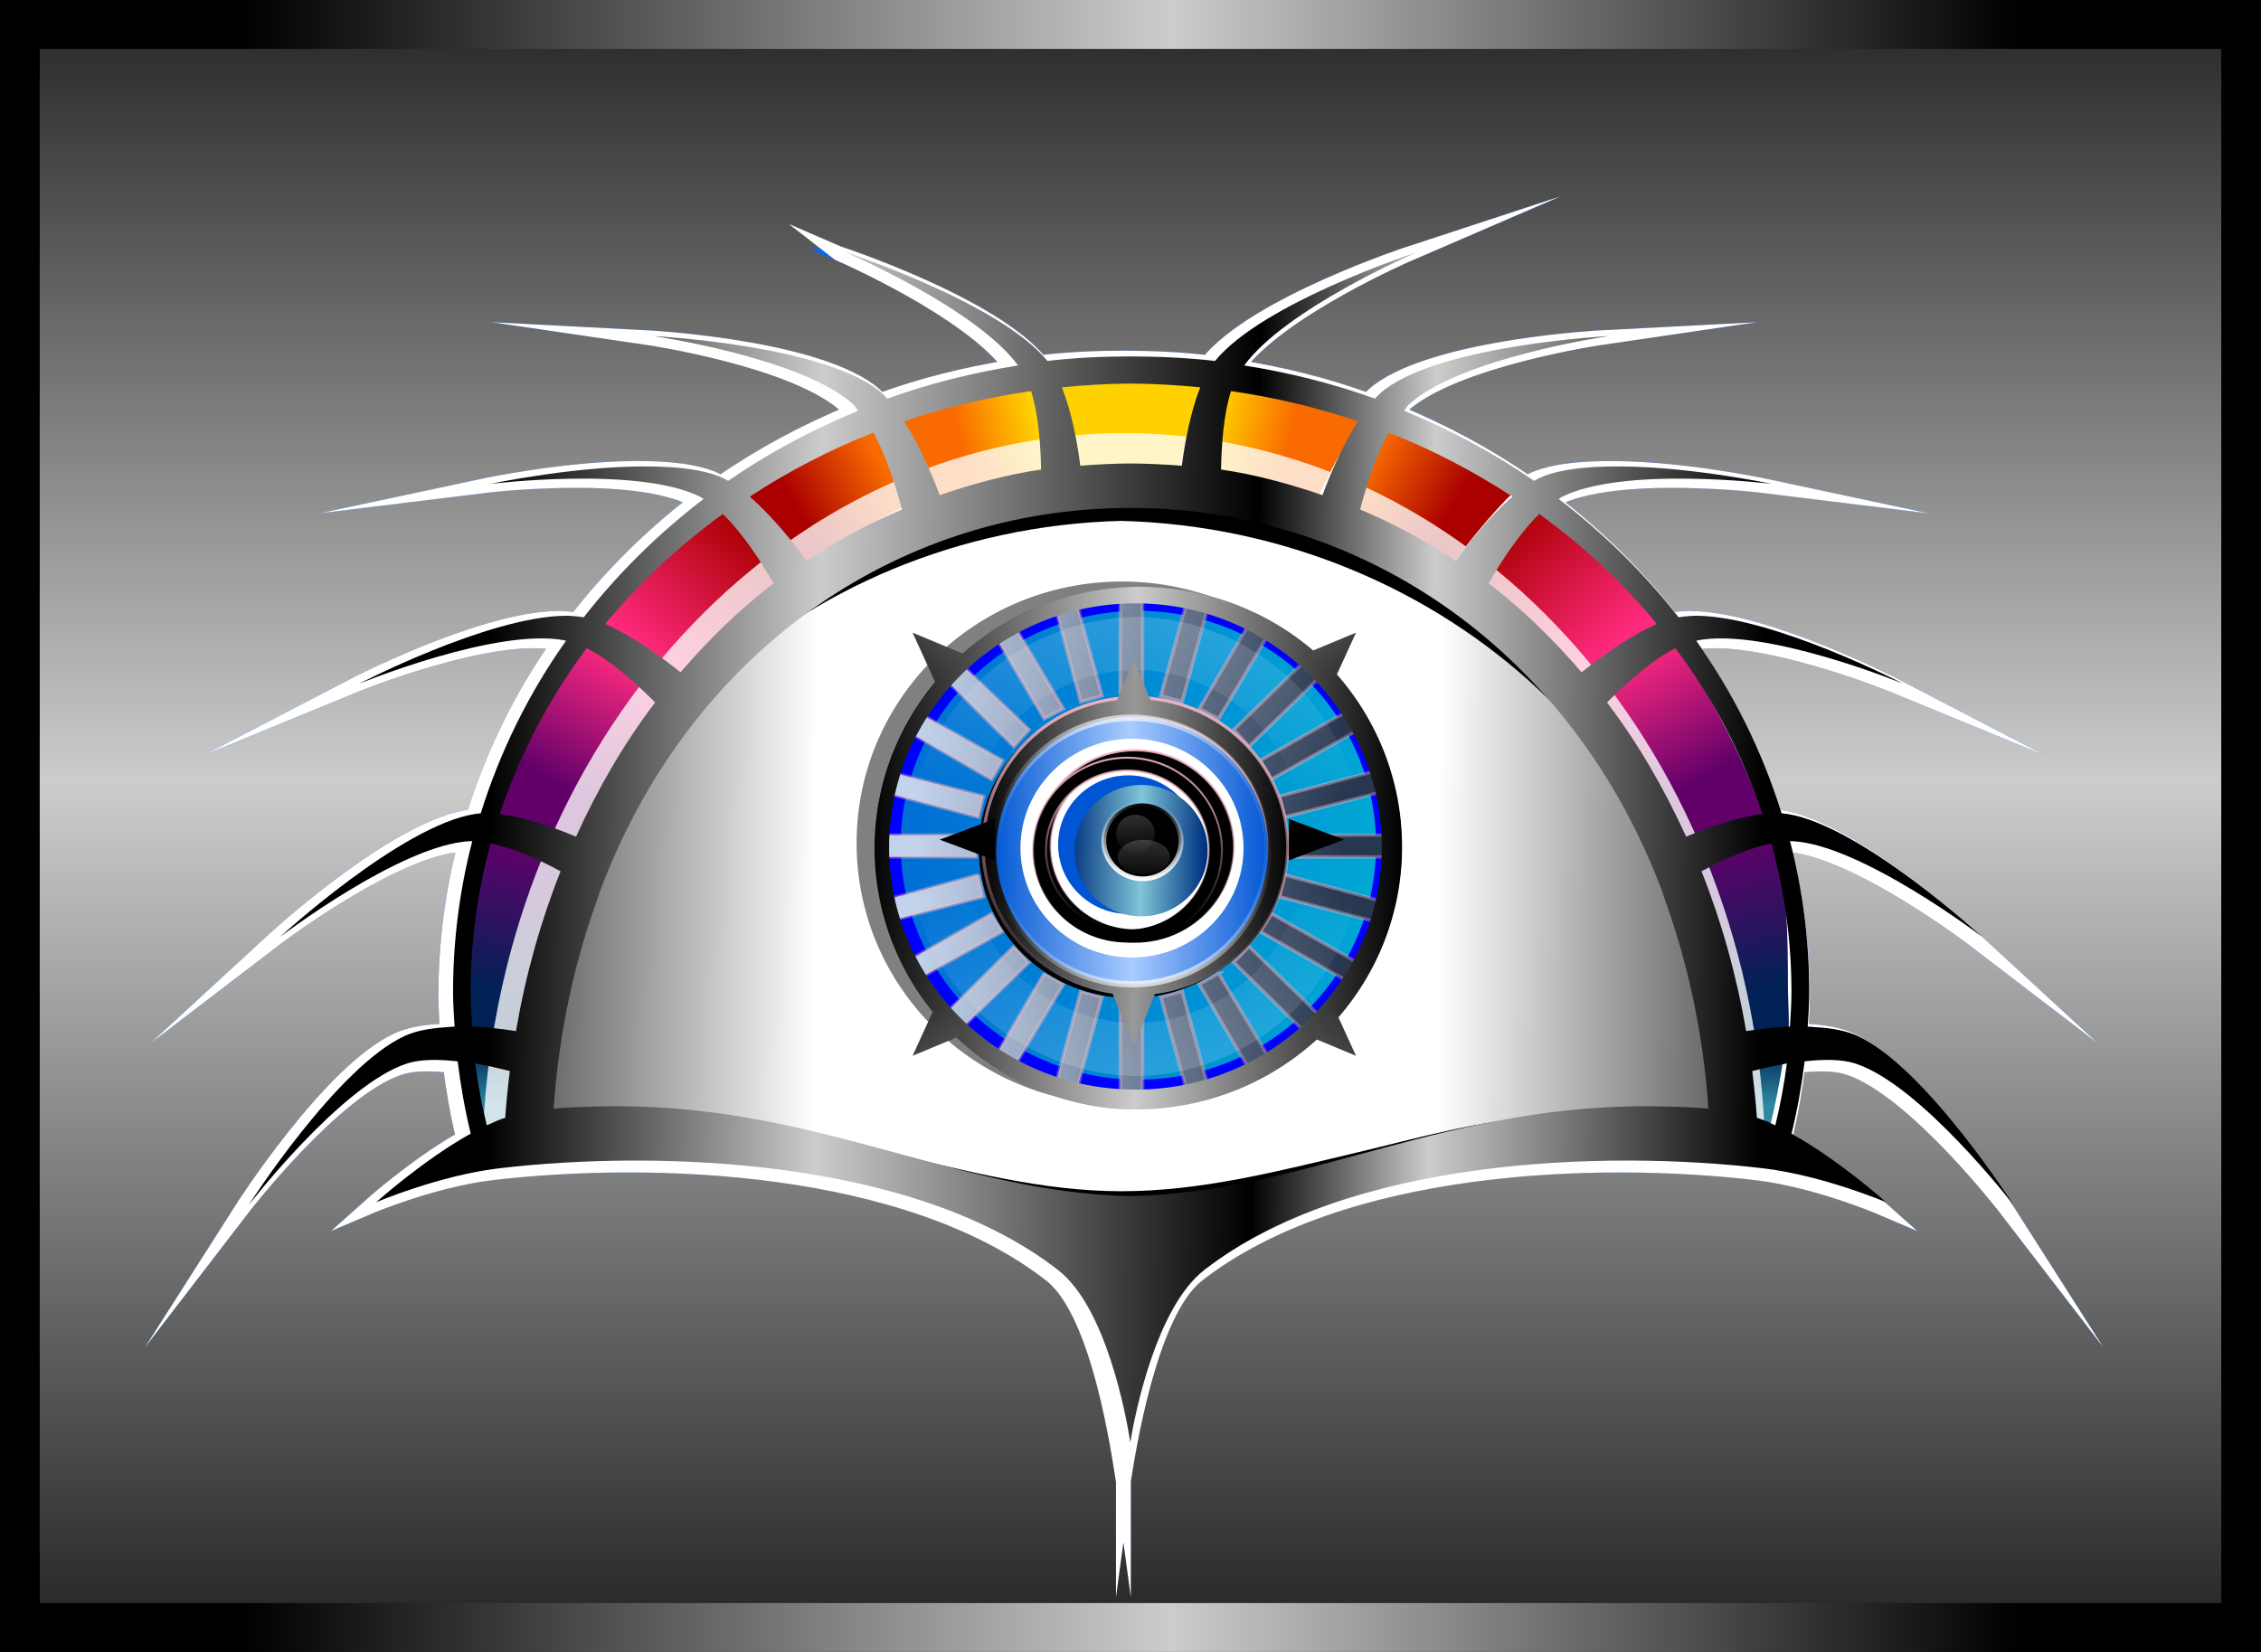 <?xml version="1.0" encoding="UTF-8" standalone="no"?>
<svg viewBox="0 0 1300 950" xmlns="http://www.w3.org/2000/svg" xmlns:xlink="http://www.w3.org/1999/xlink">
<defs>
<clipPath id="clipPath6114-3">
<path d="m-652.129,292.355a8.264,8.264 0 1,1 -16.529,0 8.264,8.264 0 1,1 16.529,0z" transform="matrix(.989,0,0,.995,2.386,8.086)"/>
</clipPath>
<filter id="filter6269-1">
<feGaussianBlur stdDeviation=".303"/>
</filter>
<filter id="filter5889-8">
<feGaussianBlur stdDeviation=".383"/>
</filter>
<filter id="filter6809-5">
<feGaussianBlur stdDeviation=".504"/>
</filter>
<filter id="filter5717-5">
<feGaussianBlur stdDeviation=".425"/>
</filter>
<filter id="filter13318-7">
<feGaussianBlur stdDeviation=".236"/>
</filter>
<filter id="filter13237-9">
<feGaussianBlur stdDeviation=".278"/>
</filter>
<filter id="filter5918-3"></filter>
<filter height="1.215" id="filter5806-3" width="1.217" x="-.108" y="-.108">
<feGaussianBlur stdDeviation=".227"/>
</filter>
<linearGradient id="linearGradient3336">
<stop offset="0"/>
<stop offset=".478" stop-color="#ccc"/>
<stop offset="1"/>
</linearGradient>
<linearGradient gradientUnits="userSpaceOnUse" id="linearGradient8708" x1="-902.012" x2="-857.228" y1="202.405" y2="202.741">
<stop offset="0" stop-color="#4d4d4d"/>
<stop offset=".25" stop-color="#fff"/>
<stop offset=".742" stop-color="#fff"/>
<stop offset="1" stop-color="#4d4d4d"/>
</linearGradient>
<linearGradient id="linearGradient5981-4">
<stop offset="0" stop-color="#025"/>
<stop offset="1" stop-color="#62006a"/>
</linearGradient>
<linearGradient gradientUnits="userSpaceOnUse" id="linearGradient8712" x2="0" y1="247.763" y2="245.332">
<stop offset="0" stop-color="#2c89a0"/>
<stop offset="1" stop-color="#025"/>
</linearGradient>
<linearGradient id="linearGradient5957-1">
<stop offset="0" stop-color="#62006a"/>
<stop offset="1" stop-color="#ff2a7f"/>
</linearGradient>
<linearGradient id="linearGradient5949-7">
<stop offset="0" stop-color="#ff2a7f"/>
<stop offset="1" stop-color="#a00"/>
</linearGradient>
<linearGradient id="linearGradient5925-42">
<stop offset="0" stop-color="#a00"/>
<stop offset="1" stop-color="#f96b00"/>
</linearGradient>
<linearGradient id="linearGradient5917-1">
<stop offset="0" stop-color="#f96b00"/>
<stop offset="1" stop-color="#ffd100"/>
</linearGradient>
<linearGradient gradientUnits="userSpaceOnUse" id="linearGradient8734" x1="-902.311" x2="-857.255" y1="194.579" y2="195.026">
<stop offset="0"/>
<stop offset=".258" stop-color="#ccc"/>
<stop offset=".601"/>
<stop offset=".74" stop-color="#ccc"/>
<stop offset="1"/>
</linearGradient>
<linearGradient gradientTransform="matrix(0,.676,-.679,0,-493.643,747.92)" gradientUnits="userSpaceOnUse" id="linearGradient8736" x1="-664.052" x2="-664.052" y1="219.457" y2="251.991">
<stop offset="0" stop-color="#00aad4"/>
<stop offset="1" stop-color="#0055d4"/>
</linearGradient>
<linearGradient gradientTransform="matrix(0,1,-1,0,-369.013,950.42)" gradientUnits="userSpaceOnUse" id="linearGradient8738" x1="-659.444" x2="-643.556">
<stop offset="0"/>
<stop offset="1" stop-opacity="0"/>
</linearGradient>
<linearGradient gradientUnits="userSpaceOnUse" id="linearGradient8740" x1="-658.25" x2="-645.125" y1="299.237" y2="299.362">
<stop offset="0" stop-color="#fff"/>
<stop offset="1" stop-color="#333"/>
</linearGradient>
<linearGradient id="linearGradient13197-9">
<stop offset="0" stop-color="#efb3c2"/>
<stop offset="1" stop-color="#efb3c2" stop-opacity="0"/>
</linearGradient>
<linearGradient gradientUnits="userSpaceOnUse" id="linearGradient8744" x1="-655.669" x2="-646.089">
<stop offset="0"/>
<stop offset=".5" stop-color="#999"/>
<stop offset="1"/>
</linearGradient>
<linearGradient gradientUnits="userSpaceOnUse" id="linearGradient8748" x1="-659.053" x2="-642.656" y1="298.813" y2="298.888">
<stop offset="0"/>
<stop offset=".5" stop-color="#ccc"/>
<stop offset="1"/>
</linearGradient>
<linearGradient gradientUnits="userSpaceOnUse" id="linearGradient8750" x1="-632.424" x2="-635.181" y1="295.495" y2="300.981">
<stop offset="0" stop-color="#0055d4"/>
<stop offset=".5" stop-color="#acf"/>
<stop offset="1" stop-color="#0057d2"/>
</linearGradient>
<linearGradient id="linearGradient5589-0">
<stop offset="0" stop-color="#fff"/>
<stop offset="1" stop-color="#fff" stop-opacity="0"/>
</linearGradient>
<linearGradient gradientUnits="userSpaceOnUse" id="linearGradient8754" x1="-638.308" x2="-643.218" y1="304.928" y2="304.863">
<stop offset="0" stop-color="#003380"/>
<stop offset=".484" stop-color="#80c5d9"/>
<stop offset="1" stop-color="#093b83"/>
</linearGradient>
<linearGradient gradientUnits="userSpaceOnUse" id="linearGradient8762" x1="-650.98" x2="-651.069" y1="291.586" y2="306.038">
<stop offset="0" stop-color="#fff"/>
<stop offset=".4" stop-color="#fff" stop-opacity="0"/>
<stop offset=".589" stop-color="#fff" stop-opacity="0"/>
<stop offset="1" stop-color="#fff"/>
</linearGradient>
<linearGradient id="linearGradient6001-7">
<stop offset="0" stop-color="#fff"/>
<stop offset="1" stop-color="#fff" stop-opacity=".188"/>
</linearGradient>
<linearGradient gradientUnits="userSpaceOnUse" id="linearGradient8768" x1="-888.882" x2="-888.855" y1="197.006" y2="195.494">
<stop offset="0" stop-color="#868686"/>
<stop offset=".5" stop-color="#989898"/>
<stop offset="1" stop-color="#858585"/>
</linearGradient>
<linearGradient gradientUnits="userSpaceOnUse" id="linearGradient8770" x1="-870.307" x2="-870.297" y1="196.996" y2="195.49">
<stop offset="0" stop-color="#848484"/>
<stop offset=".5" stop-color="#999"/>
<stop offset="1" stop-color="#828282"/>
</linearGradient>
<linearGradient gradientUnits="userSpaceOnUse" id="linearGradient8772" x1="-889.022" x2="-889.006" y1="196.111" y2="197.424">
<stop offset="0" stop-color="#494949"/>
<stop offset="1" stop-color="#323232"/>
</linearGradient>
<linearGradient gradientUnits="userSpaceOnUse" id="linearGradient8774" x1="-870.42" x2="-870.436" y1="196.041" y2="197.416">
<stop offset="0" stop-color="#373737"/>
<stop offset="1" stop-color="#4a4a4a"/>
</linearGradient>
<linearGradient gradientUnits="userSpaceOnUse" id="linearGradient8776" x1="-888.938" x2="-888.969" y1="196.049" y2="197.268">
<stop offset="0" stop-color="#353535"/>
<stop offset="1" stop-color="#494949"/>
</linearGradient>
<linearGradient gradientUnits="userSpaceOnUse" id="linearGradient8778" x1="-870.352" x2="-870.25" y1="197.401" y2="196.143">
<stop offset="0" stop-color="#353535"/>
<stop offset="1" stop-color="#4a4a4a"/>
</linearGradient>
<linearGradient gradientUnits="userSpaceOnUse" id="linearGradient8710" x1="-629.287" x2="-630.576" xlink:href="#linearGradient5981-4" y1="243.034" y2="236.847"/>
<linearGradient gradientUnits="userSpaceOnUse" id="linearGradient8714" x1="-631.809" x2="-634.75" xlink:href="#linearGradient5957-1" y1="234.368" y2="229.237"/>
<linearGradient gradientUnits="userSpaceOnUse" id="linearGradient8716" x1="-635.125" x2="-639.75" xlink:href="#linearGradient5949-7" y1="228.737" y2="223.862"/>
<linearGradient gradientUnits="userSpaceOnUse" id="linearGradient8718" x1="-641.803" x2="-645.25" xlink:href="#linearGradient5925-42" y1="223.243" y2="221.362"/>
<linearGradient gradientUnits="userSpaceOnUse" id="linearGradient8720-2" x1="-648.333" x2="-651.375" xlink:href="#linearGradient5917-1" y1="220.207" y2="219.487"/>
<linearGradient gradientTransform="matrix(-1.042,0,0,1,-1336.515,0)" gradientUnits="userSpaceOnUse" id="linearGradient8722" x1="-629.413" x2="-630.651" xlink:href="#linearGradient5981-4" y1="243.034" y2="236.847"/>
<linearGradient gradientTransform="matrix(-1,0,0,1,-1310.03,0)" gradientUnits="userSpaceOnUse" id="linearGradient8726" x1="-631.809" x2="-634.75" xlink:href="#linearGradient5957-1" y1="234.368" y2="229.237"/>
<linearGradient gradientTransform="matrix(-1,0,0,1,-1310.03,0)" gradientUnits="userSpaceOnUse" id="linearGradient8728" x1="-635.125" x2="-639.75" xlink:href="#linearGradient5949-7" y1="228.737" y2="223.862"/>
<linearGradient gradientTransform="matrix(-1,0,0,1,-1310.03,0)" gradientUnits="userSpaceOnUse" id="linearGradient8730" x1="-641.803" x2="-645.25" xlink:href="#linearGradient5925-42" y1="223.243" y2="221.362"/>
<linearGradient gradientTransform="matrix(-1,0,0,1,-1310.03,0)" gradientUnits="userSpaceOnUse" id="linearGradient8732" x1="-648.333" x2="-651.375" xlink:href="#linearGradient5917-1" y1="220.207" y2="219.487"/>
<linearGradient gradientTransform="matrix(0,1.012,-1.012,0,-365.694,958.092)" gradientUnits="userSpaceOnUse" id="linearGradient8746" x1="-656.125" x2="-646.875" xlink:href="#linearGradient13197-9"/>
<linearGradient gradientTransform="matrix(0,.654,-.654,0,-466.592,724.874)" gradientUnits="userSpaceOnUse" id="linearGradient8756" x1="-656.125" x2="-646.875" xlink:href="#linearGradient13197-9"/>
<linearGradient gradientTransform="matrix(0,.332,-.332,0,-557.657,515.152)" gradientUnits="userSpaceOnUse" id="linearGradient8758" x1="-656.125" x2="-646.875" xlink:href="#linearGradient13197-9"/>
<linearGradient gradientUnits="userSpaceOnUse" id="linearGradient8760" x1="-643.345" x2="-638.03" xlink:href="#linearGradient5589-0"/>
<linearGradient gradientUnits="userSpaceOnUse" id="linearGradient8764" x1="-662.375" x2="-662.312" xlink:href="#linearGradient6001-7" y1="298.768" y2="299.8"/>
<linearGradient gradientUnits="userSpaceOnUse" id="linearGradient8766" x1="-662.375" x2="-662.378" xlink:href="#linearGradient6001-7" y1="298.768" y2="300.018"/>
<linearGradient gradientUnits="userSpaceOnUse" id="linearGradient3313" x2="0" xlink:href="#linearGradient3336" y1="5.155" y2="1149.569"/>
<linearGradient gradientTransform="matrix(0,-.728,-1.37,0,1301.958,950)" gradientUnits="userSpaceOnUse" id="linearGradient3346" x2="0" xlink:href="#linearGradient3336" y1="103.11" y2="848.319"/>
<radialGradient cx="-651.625" cy="299.362" gradientUnits="userSpaceOnUse" id="radialGradient8742" r="14.188" xlink:href="#linearGradient13197-9"/>
<radialGradient cx="-633.5" cy="298.362" gradientTransform="matrix(.351,-.936,2.705,1.015,-1218.041,-597.493)" gradientUnits="userSpaceOnUse" id="radialGradient8752" r="3.062" xlink:href="#linearGradient5589-0"/>
</defs>
<title>All Seeing Tech Eye</title>
<g transform="translate(0,-102.362)">
<path d="m0,102.362h1300v950h-1300z" fill="url(#linearGradient3313)"/>
<g transform="matrix(16.247,0,0,15.508,14941.509,-2463.72)">
<path d="m-753.198,180.815c0,0 5.309,2.329 7,4.688-1.839.298-3.617.749-5.312,1.375-.141-.154-.289-.295-.438-.406-2.447-1.839-9.062-2.188-9.062-2.188s6.058.902 8.125,2.844c.072.067.119.17.188.25-1.875.791-3.653,1.755-5.281,2.906-.126-.073-.252-.139-.375-.188-.706-.281-1.62-.383-2.625-.406-3.014-.071-6.656.719-6.656.719s6.08-.76 8.562.562l.094.062c-1.838,1.43-3.475,3.077-4.875,4.906l-.219-.031c-.188-.021-.385-.036-.594-.031-3.128.071-8.312,2.812-8.312,2.812s5.666-2.371 8.406-1.781c-1.515,2.177-2.683,4.59-3.469,7.156l-.25.031c-2.989.487-7.906,5.094-7.906,5.094s4.929-3.832 7.719-3.969h.094c-.51,2.001-.781,4.099-.781,6.25 0,.488.033.957.062,1.438-.138.003-.266.023-.406.031-.602.037-1.162.145-1.594.344-2.765,1.27-6.375,7.031-6.375,7.031s3.777-4.996 6.438-5.875c.563-.186 1.284-.177 2.031-.094h.031c.122,1.015.296,2.021.531,3-1.897,1.07-3.844,2.844-3.844,2.844s2.579-1.116 5-1.406c6.445-.772 16.858-.432 22.719,4.219 1.969,1.563 2.764,6.05 2.938,7.156v.344c.003-.022-.006-.151 0-.188 .005.037-.003.166 0,.188v-.375c.182-1.15 1.046-5.574 3-7.125 5.86-4.651 16.274-4.991 22.719-4.219 2.421.29 5,1.406 5,1.406s-1.947-1.774-3.844-2.844c.235-.979.41-1.985.531-3h.031c.747-.083 1.469-.092 2.031.094 2.66.879 6.438,5.875 6.438,5.875s-3.61-5.761-6.375-7.031c-.432-.198-.992-.307-1.594-.344-.14-.008-.268-.028-.406-.031 .029-.48.062-.95.062-1.438 0-2.151-.271-4.249-.781-6.25h.094c2.79.137 7.719,3.969 7.719,3.969s-4.917-4.607-7.906-5.094c-.079-.013-.167-.025-.25-.031-.786-2.566-1.954-4.979-3.469-7.156 2.741-.59 8.406,1.781 8.406,1.781s-5.185-2.741-8.312-2.812c-.208-.005-.406.011-.594.031l-.219.031c-1.4-1.829-3.037-3.477-4.875-4.906 .031-.018.063-.046.094-.062 2.483-1.323 8.562-.562 8.562-.562s-3.642-.79-6.656-.719c-1.005.024-1.919.126-2.625.406-.123.049-.249.115-.375.188-1.628-1.151-3.406-2.115-5.281-2.906 .068-.08.116-.183.188-.25 2.067-1.942 8.125-2.844 8.125-2.844s-6.616.348-9.062,2.188c-.148.112-.296.252-.438.406-1.696-.626-3.474-1.077-5.312-1.375 1.691-2.359 7-4.688 7-4.688s-6.253,2.083-8.188,4.5c-1.106-.132-2.295-.185-3.438-.188-.021-5e-005 .021,2e-005 0,0-1.143.003-2.268.055-3.375.188-1.934-2.417-8.188-4.5-8.188-4.5zm11.562,5.438c.021,3e-005-.021-9e-005 0,0 .94.004 1.929.065 2.844.156-.401,1.023-.631,2.31-.75,3.25-.622-.05-1.459-.094-2.094-.094-.052,0 .052-5e-005 0,0-.021-0.0.021,2e-005 0,0-.052-5e-005 .052,0 0,0-.635,0-1.409.044-2.031.094-.119-.94-.349-2.227-.75-3.25 .915-.091 1.841-.152 2.781-.156zm-4.031.312c.306.978.383,2.23.406,3.25-1.418.214-2.795.598-4.125,1.062-.256-.707-.778-2.004-1.438-3.062 1.65-.569 3.372-.993 5.156-1.25zm8.125,0c1.784.257 3.506.681 5.156,1.25-.659,1.059-1.182,2.356-1.438,3.062-1.33-.464-2.707-.849-4.125-1.062 .023-1.02.1-2.272.406-3.25zm-14.531,1.719c.538,1.019.928,2.303 1.156,3.188-1.355.585-2.647,1.292-3.875,2.125-.485-.681-1.379-1.832-2.312-2.656 1.565-1.043 3.242-1.942 5.031-2.656zm20.938,0c1.789.714 3.466,1.613 5.031,2.656-.934.824-1.828,1.975-2.312,2.656-1.228-.833-2.52-1.54-3.875-2.125 .228-.884.619-2.169 1.156-3.188zm-10.5,3.125c.053,0-.052-5e-005 0,0 .021,2e-005-.021-0 0,0 .052-5e-005-.053,0 0,0 9.614,0 18.071,6.122 21.656,16 .003.009-.003.022 0,.031 .974,2.692 1.63,5.673 1.844,8.875-.571-.061-1.165-.077-1.781-.094-8.735-.234-14.399,3.549-21.719,3.719-.021-0.0.021 0 0,0-7.321-.169-12.921-3.953-21.656-3.719-.616.017-1.211.033-1.781.094 .214-3.202.87-6.183 1.844-8.875 .003-.009-.003-.022 0-.031 3.586-9.878 11.98-16 21.594-16zm-16.562.25c.82.813 1.574,2.009 2.062,2.875-1.376,1.074-2.622,2.317-3.781,3.688-.721-.59-1.939-1.512-3.062-2 1.383-1.704 2.988-3.237 4.781-4.562zm33.188,0c1.794,1.325 3.398,2.858 4.781,4.562-1.123.488-2.341,1.41-3.062,2-1.159-1.371-2.405-2.613-3.781-3.688 .488-.866 1.243-2.062 2.062-2.875zm-38.719,5.562c1.003.521 2.054,1.504 2.781,2.25-1.257,1.677-2.315,3.552-3.219,5.562-.877-.37-2.061-.809-3.094-.938 .808-2.476 2-4.787 3.531-6.875zm44.25,0c1.531,2.088 2.723,4.399 3.531,6.875-1.033.128-2.217.567-3.094.938-.903-2.011-1.962-3.885-3.219-5.562 .727-.746 1.779-1.729 2.781-2.25zm-48.156,8.094c.932.192 1.988.679 2.844,1.156-.806,2.069-1.421,4.29-1.812,6.625-.51-.076-1.128-.165-1.781-.188-.03-.481-.062-.949-.062-1.438 0-2.12.286-4.189.812-6.156zm52.062,0c.526,1.967.812,4.037.812,6.156 0,.489-.033.957-.062,1.438-.653.023-1.271.111-1.781.188-.391-2.335-1.006-4.556-1.812-6.625 .855-.477 1.912-.964 2.844-1.156zm-52.688,9.125c.496.088.982.202 1.406.312-.076.639-.144,1.283-.188,1.938-.243.075-.49.191-.75.312-.201-.837-.359-1.698-.469-2.562zm53.312,0c-.11.865-.268,1.725-.469,2.562-.26-.122-.507-.237-.75-.312-.044-.654-.111-1.299-.188-1.938 .424-.11.91-.225 1.406-.312z" fill="#0059e3" filter="url(#filter6269-1)" stroke="#0067ff" stroke-miterlimit="50" stroke-width=".602" transform="matrix(.871,0,0,.898,-233.928,12.497)"/>
<path d="m-753.198,180.815c0,0 5.309,2.329 7,4.688-1.839.298-3.617.749-5.312,1.375-.141-.154-.289-.295-.438-.406-2.447-1.839-9.062-2.188-9.062-2.188s6.058.902 8.125,2.844c.072.067.119.17.188.25-1.875.791-3.653,1.755-5.281,2.906-.126-.073-.252-.139-.375-.188-.706-.281-1.62-.383-2.625-.406-3.014-.071-6.656.719-6.656.719s6.08-.76 8.562.562l.094.062c-1.838,1.43-3.475,3.077-4.875,4.906l-.219-.031c-.188-.021-.385-.036-.594-.031-3.128.071-8.312,2.812-8.312,2.812s5.666-2.371 8.406-1.781c-1.515,2.177-2.683,4.59-3.469,7.156l-.25.031c-2.989.487-7.906,5.094-7.906,5.094s4.929-3.832 7.719-3.969h.094c-.51,2.001-.781,4.099-.781,6.25 0,.488.033.957.062,1.438-.138.003-.266.023-.406.031-.602.037-1.162.145-1.594.344-2.765,1.27-6.375,7.031-6.375,7.031s3.777-4.996 6.438-5.875c.563-.186 1.284-.177 2.031-.094h.031c.122,1.015.296,2.021.531,3-1.897,1.07-3.844,2.844-3.844,2.844s2.579-1.116 5-1.406c6.445-.772 16.858-.432 22.719,4.219 1.969,1.563 2.764,7.428 2.938,8.535v.344c.003-.022-.006-.151 0-.188 .005.037-.003.166 0,.188v-.375c.182-1.15 1.046-6.952 3-8.503 5.86-4.651 16.274-4.991 22.719-4.219 2.421.29 5,1.406 5,1.406s-1.947-1.774-3.844-2.844c.235-.979.41-1.985.531-3h.031c.747-.083 1.469-.092 2.031.094 2.66.879 6.438,5.875 6.438,5.875s-3.61-5.761-6.375-7.031c-.432-.198-.992-.307-1.594-.344-.14-.008-.268-.028-.406-.031 .029-.48.062-.95.062-1.438 0-2.151-.271-4.249-.781-6.25h.094c2.79.137 7.719,3.969 7.719,3.969s-4.917-4.607-7.906-5.094c-.079-.013-.167-.025-.25-.031-.786-2.566-1.954-4.979-3.469-7.156 2.741-.59 8.406,1.781 8.406,1.781s-5.185-2.741-8.312-2.812c-.208-.005-.406.011-.594.031l-.219.031c-1.4-1.829-3.037-3.477-4.875-4.906 .031-.018.063-.046.094-.062 2.483-1.323 8.562-.562 8.562-.562s-3.642-.79-6.656-.719c-1.005.024-1.919.126-2.625.406-.123.049-.249.115-.375.188-1.628-1.151-3.406-2.115-5.281-2.906 .068-.08.116-.183.188-.25 2.067-1.942 8.125-2.844 8.125-2.844s-6.616.348-9.062,2.188c-.148.112-.296.252-.438.406-1.696-.626-3.474-1.077-5.312-1.375 1.691-2.359 7-4.688 7-4.688s-6.253,2.083-8.188,4.5c-1.106-.132-2.295-.185-3.438-.188-.021-5e-005 .021,2e-005 0,0-1.143.003-2.268.055-3.375.188-1.934-2.417-8.188-4.5-8.188-4.5h0zm11.562,5.438c.021,3e-005-.021-9e-005 0,0 .94.004 1.929.065 2.844.156-.401,1.023-.631,2.31-.75,3.25-.622-.05-1.459-.094-2.094-.094-.052,0 .052-5e-005 0,0-.021-0.0.021,2e-005 0,0-.052-5e-005 .052,0 0,0-.635,0-1.409.044-2.031.094-.119-.94-.349-2.227-.75-3.25 .915-.091 1.841-.152 2.781-.156zm-4.031.312c.306.978.383,2.23.406,3.25-1.418.214-2.795.598-4.125,1.062-.256-.707-.778-2.004-1.438-3.062 1.65-.569 3.372-.993 5.156-1.25zm8.125,0c1.784.257 3.506.681 5.156,1.25-.659,1.059-1.182,2.356-1.438,3.062-1.33-.464-2.707-.849-4.125-1.062 .023-1.02.1-2.272.406-3.25zm-14.531,1.719c.538,1.019.928,2.303 1.156,3.188-1.355.585-2.647,1.292-3.875,2.125-.485-.681-1.379-1.832-2.312-2.656 1.565-1.043 3.242-1.942 5.031-2.656zm20.938,0c1.789.714 3.466,1.613 5.031,2.656-.934.824-1.828,1.975-2.312,2.656-1.228-.833-2.52-1.54-3.875-2.125 .228-.884.619-2.169 1.156-3.188zm-10.5,3.125c.053,0-.052-5e-005 0,0 .021,2e-005-.021-0 0,0 .052-5e-005-.053,0 0,0 9.614,0 18.071,6.122 21.656,16 .003.009-.003.022 0,.031 .974,2.692 1.63,5.673 1.844,8.875-.571-.061-1.165-.077-1.781-.094-8.735-.234-14.399,3.549-21.719,3.719-.021-0.0.021 0 0,0-7.321-.169-12.921-3.953-21.656-3.719-.616.017-1.211.033-1.781.094 .214-3.202.87-6.183 1.844-8.875 .003-.009-.003-.022 0-.031 3.586-9.878 11.98-16 21.594-16zm-16.562.25c.82.813 1.574,2.009 2.062,2.875-1.376,1.074-2.622,2.317-3.781,3.688-.721-.59-1.939-1.512-3.062-2 1.383-1.704 2.988-3.237 4.781-4.562zm33.188,0c1.794,1.325 3.398,2.858 4.781,4.562-1.123.488-2.341,1.41-3.062,2-1.159-1.371-2.405-2.613-3.781-3.688 .488-.866 1.243-2.062 2.062-2.875zm-38.719,5.562c1.003.521 2.054,1.504 2.781,2.25-1.257,1.677-2.315,3.552-3.219,5.562-.877-.37-2.061-.809-3.094-.938 .808-2.476 2-4.787 3.531-6.875zm44.25,0c1.531,2.088 2.723,4.399 3.531,6.875-1.033.128-2.217.567-3.094.938-.903-2.011-1.962-3.885-3.219-5.562 .727-.746 1.779-1.729 2.781-2.25zm-48.156,8.094c.932.192 1.988.679 2.844,1.156-.806,2.069-1.421,4.29-1.812,6.625-.51-.076-1.128-.165-1.781-.188-.03-.481-.062-.949-.062-1.438 0-2.12.286-4.189.812-6.156zm52.062,0c.526,1.967.812,4.037.812,6.156 0,.489-.033.957-.062,1.438-.653.023-1.271.111-1.781.188-.391-2.335-1.006-4.556-1.812-6.625 .855-.477 1.912-.964 2.844-1.156zm-52.688,9.125c.496.088.982.202 1.406.312-.076.639-.144,1.283-.188,1.938-.243.075-.49.191-.75.312-.201-.837-.359-1.698-.469-2.562zm53.312,0c-.11.865-.268,1.725-.469,2.562-.26-.122-.507-.237-.75-.312-.044-.654-.111-1.299-.188-1.938 .424-.11.91-.225 1.406-.312z" fill="#fff" filter="url(#filter6269-1)" stroke="#fff" stroke-miterlimit="50" stroke-width=".602" transform="matrix(.871,0,0,.898,-233.928,12.497)"/>
<path d="m-879.662,183.186c-11.671.341-21.031,9.978-21.031,21.803 0,.811.053,1.588.139,2.376 0,0 3.827-.692 5.751-.587 2.307.126 4.545.861 6.779,1.454 2.817.748 8.362,2.501 8.362,2.655v.028c0,0-.001-.028 0-.028s0,.028 0,.028v-.028c0-.153 5.629-1.908 8.446-2.655 2.234-.593 4.472-1.327 6.779-1.454 1.924-.105 5.751.587 5.751.587 .086-.788.139-1.565.139-2.376 0-11.825-9.444-21.461-21.114-21.803-.028-.001.028-.001 0,0z" fill="url(#linearGradient8708)"/>
<path d="m-741.713,191.284c-13.288.362-23.885,10.922-23.885,23.498 0,.862.026,1.689.124,2.527 0,0 4.346-.736 6.537-.624 2.627.135 5.17.915 7.714,1.546 3.207.795 6.29,1.706 9.511,1.71 3.262.004 6.427-.915 9.635-1.71 2.544-.631 5.087-1.411 7.714-1.546 2.191-.112 6.537.624 6.537.624 .098-.838.217-1.665.217-2.527 0-12.576-10.814-23.134-24.102-23.498zm0,.951c13.214.344 23.978,10.358 23.978,22.249 0,.815-.12,1.586-.217,2.378 0,0-4.327-.701-6.506-.595-2.612.127-5.154.86-7.683,1.457-3.19.752-6.34,1.565-9.573,1.561-3.192-.003-6.26-.81-9.449-1.561-2.529-.596-5.071-1.329-7.683-1.457-2.178-.106-6.506.595-6.506.595-.097-.792-.093-1.563-.093-2.378 0-11.892 10.517-21.906 23.73-22.249z" filter="url(#filter5889-8)" transform="matrix(.871,0,0,.919,-233.938,8.12)"/>
<g transform="matrix(.871,0,0,.894,-309.245,-15.054)">
<g transform="translate(-.094)">
<path d="m-628.638,236.597c-.971.192-2.901.591-3.792,1.068 .84,2.069 1.665,4.821 2.073,7.155 .531-.076 1.636-.165 2.316-.188 .031-.481-.027-1.302-.027-1.791 0-2.12-.022-4.278-.57-6.245z" fill="url(#linearGradient8710)"/>
<path d="m-628.254,245.81c-.496.088-1.777.026-2.202.136 .076.639-.033,1.725.011,2.379 .243.075 1.374.279 1.634.401 .201-.837.447-2.051.557-2.916z" fill="url(#linearGradient8712)"/>
<path d="m-632.962,228.238c-1.003.521-2.584,1.946-3.312,2.692 1.257,1.677 2.846,4.082 3.749,6.093 .877-.37 2.415-1.163 3.447-1.291-.808-2.476-2.354-5.406-3.885-7.494z" fill="url(#linearGradient8714)"/>
<path d="m-638.571,222.827c-.867.86-2.087,2.219-2.603,3.136 1.456,1.137 3.196,2.779 4.422,4.229 .763-.624 2.426-1.647 3.615-2.163-1.463-1.803-3.536-3.8-5.434-5.202z" fill="url(#linearGradient8716)"/>
<path d="m-644.619,219.256c-.538,1.088-1.326,2.696-1.554,3.64 1.355.625 3.133,1.71 4.361,2.6 .485-.728 1.732-2.334 2.666-3.215-1.565-1.114-3.684-2.263-5.473-3.026z" fill="url(#linearGradient8718)"/>
<path d="m-651.265,217.626c-.319,1.042-.584,2.798-.608,3.885 1.478.228 3.282.684 4.668,1.179 .266-.752 1.179-2.416 1.867-3.544-1.72-.606-4.068-1.246-5.927-1.52z" fill="url(#linearGradient8720-2)"/>
<path d="m-681.392,236.597c.971.192 2.901.591 3.792,1.068-.84,2.069-1.665,4.821-2.073,7.155-.531-.076-1.636-.165-2.316-.188-.031-.481.027-1.302.027-1.791 0-2.12.022-4.278.57-6.245z" fill="url(#linearGradient8722)"/>
<path d="m-681.776,245.81c.496.088 1.777.026 2.202.136-.076.639.033,1.725-.011,2.379-.243.075-1.374.279-1.634.401-.201-.837-.447-2.051-.557-2.916z" fill="url(#linearGradient8712)"/>
<path d="m-677.068,228.238c1.003.521 2.584,1.946 3.312,2.692-1.257,1.677-2.846,4.082-3.749,6.093-.877-.37-2.415-1.163-3.447-1.291 .808-2.476 2.354-5.406 3.885-7.494z" fill="url(#linearGradient8726)"/>
<path d="m-671.459,222.827c.867.86 2.087,2.219 2.603,3.136-1.456,1.137-3.196,2.779-4.422,4.229-.763-.624-2.426-1.647-3.615-2.163 1.463-1.803 3.536-3.8 5.434-5.202z" fill="url(#linearGradient8728)"/>
<path d="m-665.412,219.256c.538,1.088 1.326,2.696 1.554,3.64-1.355.625-3.133,1.71-4.361,2.6-.485-.728-1.732-2.334-2.666-3.215 1.565-1.114 3.684-2.263 5.473-3.026z" fill="url(#linearGradient8730)"/>
<path d="m-658.765,217.626c.319,1.042.584,2.798.608,3.885-1.478.228-3.282.684-4.668,1.179-.266-.752-1.179-2.416-1.867-3.544 1.72-.606 4.068-1.246 5.927-1.52z" fill="url(#linearGradient8732)"/>
</g>
<path d="m-655.119,217.225c-1.001.004-2.223.352-3.198.449 .427,1.09.908,2.884 1.034,3.885 .663-.053 1.488-.1 2.164-.1s1.568.046 2.23.1c.126-1.001.56-2.795.987-3.885-.974-.097-2.217-.445-3.217-.449z" fill="#ffd100"/>
</g>
<path d="m-741.604,188.409c-13.926,0-25.307,12.798-26.031,28.875h1c1.42-15.332 12.087-27.25 25.031-27.25s23.611,11.918 25.031,27.25h1c-.725-16.077-12.105-28.875-26.031-28.875z" fill="#fff" filter="url(#filter6809-5)" opacity=".88" transform="matrix(.871,0,0,.894,-233.938,13.092)"/>
<path d="m-889.714,174.828c0,0 4.623,2.083 6.095,4.193-1.601.266-3.149.67-4.625,1.23-.123-.138-.252-.264-.381-.363-2.13-1.645-7.89-1.957-7.89-1.957s5.275.807 7.074,2.544c.062.06.104.152.163.224-1.633.708-3.181,1.57-4.598,2.6-.11-.065-.219-.124-.326-.168-.615-.251-1.411-.342-2.285-.363-2.624-.063-5.795.643-5.795.643s5.294-.68 7.455.503c.027.015.055.04.082.056-1.6,1.279-3.025,2.752-4.244,4.389l-.19-.028c-.164-.018-.335-.032-.517-.028-2.723.064-7.237,2.516-7.237,2.516s4.933-2.121 7.319-1.593c-1.319,1.947-2.336,4.106-3.02,6.401l-.218.028c-2.602.436-6.884,4.556-6.884,4.556s4.291-3.427 6.72-3.55h.082c-.444,1.79-.68,3.667-.68,5.591 0,.436.029.856.054,1.286-.12.002-.232.02-.354.028-.524.033-1.011.13-1.388.307-2.407,1.136-5.55,6.289-5.55,6.289s3.289-4.469 5.605-5.255c.49-.166 1.118-.158 1.769-.084h.027c.106.908.258,1.808.463,2.683-1.652.957-3.347,2.544-3.347,2.544s2.246-.998 4.353-1.258c5.611-.691 14.678-.387 19.78,3.774 1.714,1.398 2.407,5.412 2.558,6.401v.307c.002-.02-.005-.135 0-.168 .004.033-.002.148 0,.168v-.335c.158-1.029.911-4.986 2.612-6.373 5.102-4.16 14.169-4.465 19.78-3.774 2.108.26 4.353,1.258 4.353,1.258s-1.695-1.587-3.347-2.544c.204-.876.357-1.776.463-2.683h.027c.651-.075 1.279-.082 1.769.084 2.316.786 5.605,5.255 5.605,5.255s-3.143-5.153-5.55-6.289c-.376-.177-.863-.275-1.388-.307-.122-.007-.233-.025-.354-.028 .025-.43.054-.85.054-1.286 0-1.924-.236-3.8-.68-5.591h.082c2.429.123 6.72,3.55 6.72,3.55s-4.281-4.121-6.884-4.556l-.218-.028c-.684-2.296-1.701-4.454-3.02-6.401 2.386-.528 7.319,1.593 7.319,1.593s-4.514-2.452-7.237-2.516c-.182-.004-.353.01-.517.028l-.19.028c-1.219-1.636-2.644-3.11-4.244-4.389l.082-.056c2.161-1.183 7.455-.503 7.455-.503s-3.171-.706-5.795-.643c-.875.021-1.671.112-2.285.363-.107.044-.217.103-.327.168-1.417-1.03-2.966-1.892-4.598-2.6 .059-.071.101-.163.163-.224 1.799-1.737 7.074-2.544 7.074-2.544s-5.76.311-7.89,1.957c-.129.1-.258.225-.381.363-1.476-.56-3.025-.964-4.625-1.23 1.472-2.11 6.095-4.193 6.095-4.193s-5.444,1.863-7.128,4.025c-.963-.118-1.998-.165-2.993-.168-.018-5e-005 .018,2e-005 0,0-.995.002-1.975.049-2.938.168-1.684-2.162-7.128-4.025-7.128-4.025zm10.067,4.864c.018,3e-005-.018-8e-005 0,0 .818.003 1.68.058 2.476.14-.349.915-.55,2.066-.653,2.907-.542-.045-1.27-.084-1.823-.084-.045,0 .045-4e-005 0,0-.018-0.0.018,3e-005 0,0-.045-4e-005 .045,0 0,0-.552,0-1.227.039-1.769.084-.103-.841-.304-1.992-.653-2.907 .797-.082 1.603-.136 2.422-.14zm-3.51.28c.266.875.334,1.994.354,2.907-1.235.191-2.434.535-3.591.95-.222-.632-.677-1.792-1.252-2.739 1.437-.509 2.936-.888 4.489-1.118zm7.074,0c1.553.23 3.052.609 4.489,1.118-.574.947-1.029,2.107-1.252,2.739-1.158-.415-2.357-.759-3.591-.95 .02-.913.087-2.032.354-2.907zm-12.652,1.537c.468.911.808,2.06 1.007,2.851-1.18.524-2.304,1.156-3.374,1.901-.422-.61-1.2-1.639-2.013-2.376 1.363-.933 2.823-1.737 4.38-2.376zm18.229,0c1.558.639 3.017,1.443 4.38,2.376-.813.737-1.591,1.766-2.013,2.376-1.069-.745-2.194-1.377-3.374-1.901 .198-.791.539-1.94 1.007-2.851zm-9.142,2.795c.046,0-.045-4e-005 0,0 .018,2e-005-.018-0 0,0 .045-4e-005-.046,0 0,0 8.371,0 15.733,5.476 18.855,14.312 .002.008-.002.02 0,.028 .848,2.408 1.419,5.075 1.605,7.939-.497-.055-1.015-.069-1.551-.084-7.605-.209-12.536,3.175-18.91,3.326-.018-0.0.018 0 0,0-6.374-.151-11.25-3.536-18.855-3.326-.536.015-1.054.029-1.551.084 .186-2.864.757-5.531 1.605-7.939 .002-.008-.002-.02 0-.028 3.122-8.836 10.43-14.312 18.801-14.312zm-14.42.224c.714.727 1.371,1.797 1.796,2.572-1.198.961-2.283,2.072-3.292,3.298-.628-.528-1.688-1.353-2.666-1.789 1.204-1.524 2.601-2.896 4.163-4.081zm28.895,0c1.562,1.185 2.959,2.557 4.163,4.081-.978.436-2.038,1.261-2.666,1.789-1.009-1.226-2.094-2.338-3.292-3.298 .425-.775 1.082-1.844 1.796-2.572zm-33.711,4.976c.873.466 1.788,1.345 2.422,2.013-1.095,1.5-2.016,3.177-2.802,4.976-.764-.331-1.794-.724-2.694-.839 .703-2.215 1.741-4.282 3.075-6.15zm38.527,0c1.333,1.867 2.371,3.934 3.075,6.15-.899.115-1.93.507-2.694.839-.787-1.799-1.708-3.475-2.802-4.976 .633-.668 1.549-1.546 2.422-2.013zm-41.928,7.24c.811.172 1.731.607 2.476,1.034-.702,1.851-1.237,3.838-1.578,5.926-.444-.068-.982-.147-1.551-.168-.026-.43-.054-.849-.054-1.286 0-1.896.249-3.747.707-5.507zm45.329,0c.458,1.759.707,3.611.707,5.507 0,.437-.029.856-.054,1.286-.569.02-1.107.099-1.551.168-.341-2.088-.876-4.075-1.578-5.926 .745-.427 1.665-.862 2.476-1.034zm-45.873,8.162c.432.078.855.181 1.224.28-.067.571-.125,1.148-.163,1.733-.212.067-.427.171-.653.28-.175-.749-.312-1.519-.408-2.292zm46.417,0c-.096.773-.233,1.543-.408,2.292-.226-.109-.441-.212-.653-.28-.038-.585-.097-1.162-.163-1.733 .369-.099.793-.201 1.224-.28z" fill="url(#linearGradient8734)"/>
<path d="m-680.375,215.862c0,5.868-4.757,10.625-10.625,10.625s-10.625-4.757-10.625-10.625 4.757-10.625 10.625-10.625 10.625,4.757 10.625,10.625z" fill="#808080" filter="url(#filter5717-5)" transform="matrix(.884,0,0,.913,-269.097,-.349)"/>
<g clip-path="url(#clipPath6114-3)" transform="matrix(1.148,0,0,1.18,-132.261,-155.867)">
<path d="m-642.984,298.92c0-4.337-3.55-7.844-7.906-7.844s-7.875,3.506-7.875,7.844 3.519,7.844 7.875,7.844 7.906-3.506 7.906-7.844zm-3.281,0c0,2.554-2.071,4.625-4.625,4.625s-4.625-2.071-4.625-4.625 2.071-4.625 4.625-4.625 4.625,2.071 4.625,4.625z" fill="url(#linearGradient8736)" stroke="url(#linearGradient8738)" stroke-width=".15"/>
<path d="m-651.395,296.59c-.643.069-1.258.391-1.696.934-.875,1.086-.693,2.689.393,3.564s2.664.693 3.539-.393 .693-2.664-.393-3.539c-.543-.437-1.201-.635-1.843-.565zm.025.246c.58-.062 1.181.097 1.671.492 .98.79 1.134,2.239.344,3.22s-2.215,1.134-3.195.344-1.134-2.239-.344-3.22c.395-.49.944-.773 1.524-.836z" fill="#00f" filter="url(#filter5806-3)" transform="matrix(3.221,0,0,3.221,1446.489,-664.553)"/>
<g transform="translate(.625,-.439)">
<path d="m-651.5,291.469c-.157,0-.314.022-.469.031v3.031h.688v-3.062h-.219zm1.594.156-.812,3 .656.188 .812-3.031c-.216-.065-.433-.11-.656-.156zm-3.406.062c-.224.053-.44.115-.656.188l.781,2.938 .656-.188-.781-2.938zm5.344.625-1.562,2.719 .594.312 1.562-2.688c-.198-.124-.385-.238-.594-.344zm-7.281.125c-.201.11-.373.217-.562.344l1.5,2.562 .594-.312-1.5-2.594h-.031zm9,1.062-2.219,2.188 .469.531 2.25-2.25c-.156-.168-.33-.315-.5-.469zm-10.625.125c-.167.158-.316.327-.469.5l2.094,2.094 .469-.531-2.094-2.062zm11.938,1.469-2.719,1.562 .344.594 2.75-1.594c-.104-.197-.255-.376-.375-.562zm-13.188.094c-.12.193-.24.39-.344.594l2.531,1.469 .344-.594-2.531-1.469zm14.094,1.781-3.031.812 .156.656 3.062-.812c-.051-.226-.118-.438-.188-.656zm-14.969.062c-.067.216-.108.433-.156.656l2.812.75 .156-.656-2.812-.75zm-.344,1.969c-.006.124 0,.25 0,.375 0,.105-.004.209 0,.312h2.938v-.688h-2.938zm12.5,0v.688h3.188c.004-.104 0-.208 0-.312 0-.125.006-.251 0-.375h-3.188zm-9.5,1.25-2.844.781c.048.226.121.438.188.656l2.812-.75-.156-.688zm9.438,0-.156.688 3.062.812c.067-.215.107-.434.156-.656l-3.062-.844zm-9.031,1.219-2.562,1.469c.099.195.23.377.344.562l2.562-1.469-.344-.562zm8.625,0-.344.562 2.75,1.594c.117-.182.242-.37.344-.562l-2.75-1.594zm-7.938,1.031-2.094,2.094c.151.17.304.344.469.5l2.094-2.094-.469-.5zm7.25,0-.469.5 2.219,2.219c.167-.151.347-.304.5-.469l-2.25-2.25zm-6.312.844-1.5,2.594c.19.127.361.265.562.375l1.531-2.625-.594-.344zm5.375,0-.594.344 1.562,2.719c.216-.109.421-.216.625-.344l-1.594-2.719zm-4.25.562-.781,2.938c.216.072.432.135.656.188l.781-2.938-.656-.188zm3.125,0-.656.188 .812,3c.223-.046.441-.092.656-.156l-.812-3.031zm-1.906.25v3.062c.154.009.312.031.469.031h.219v-3.094h-.688z" fill="#04a" filter="url(#filter13318-7)" transform="translate(0,-4.9999999e-6)"/>
<path d="m-651.5,291.469c-.157,0-.314.022-.469.031v3.031h.688v-3.062h-.219zm1.594.156-.812,3 .656.188 .812-3.031c-.216-.065-.433-.11-.656-.156zm-3.406.062c-.224.053-.44.115-.656.188l.781,2.938 .656-.188-.781-2.938zm5.344.625-1.562,2.719 .594.312 1.562-2.688c-.198-.124-.385-.238-.594-.344zm-7.281.125c-.201.11-.373.217-.562.344l1.5,2.562 .594-.312-1.5-2.594h-.031zm9,1.062-2.219,2.188 .469.531 2.25-2.25c-.156-.168-.33-.315-.5-.469zm-10.625.125c-.167.158-.316.327-.469.5l2.094,2.094 .469-.531-2.094-2.062zm11.938,1.469-2.719,1.562 .344.594 2.75-1.594c-.104-.197-.255-.376-.375-.562zm-13.188.094c-.12.193-.24.39-.344.594l2.531,1.469 .344-.594-2.531-1.469zm14.094,1.781-3.031.812 .156.656 3.062-.812c-.051-.226-.118-.438-.188-.656zm-14.969.063c-.067.216-.108.433-.156.656l2.812.75 .156-.656-2.812-.75zm-.344,1.969c-.006.124 0,.25 0,.375 0,.105-.004.209 0,.312h2.938v-.688h-2.938zm12.5,0v.688h3.188c.004-.104 0-.208 0-.312 0-.125.006-.251 0-.375h-3.188zm-9.5,1.25-2.844.781c.048.226.121.438.188.656l2.812-.75-.156-.688zm9.438,0-.156.688 3.062.812c.067-.215.107-.434.156-.656l-3.062-.844zm-9.031,1.219-2.562,1.469c.099.195.23.377.344.562l2.562-1.469-.344-.562zm8.625,0-.344.562 2.75,1.594c.117-.182.242-.37.344-.562l-2.75-1.594zm-7.938,1.031-2.094,2.094c.151.17.304.344.469.5l2.094-2.094-.469-.5zm7.25,0-.469.5 2.219,2.219c.167-.151.347-.304.5-.469l-2.25-2.25zm-6.312.844-1.5,2.594c.19.127.361.265.562.375l1.531-2.625-.594-.344zm5.375,0-.594.344 1.562,2.719c.216-.109.421-.216.625-.344l-1.594-2.719zm-4.25.562-.781,2.938c.216.072.432.135.656.188l.781-2.938-.656-.188zm3.125,0-.656.188 .812,3c.223-.046.441-.092.656-.156l-.812-3.031zm-1.906.25v3.062c.154.009.312.031.469.031h.219v-3.094h-.688z" fill="url(#linearGradient8740)" opacity=".764" stroke="url(#radialGradient8742)" stroke-width=".109"/>
</g>
<path d="m-651.125,294.347c-2.551,0-4.625,2.095-4.625,4.657s2.074,4.625 4.625,4.625 4.625-2.063 4.625-4.625-2.074-4.657-4.625-4.657zm0,.642c2.198,0 3.982,1.807 3.982,4.014s-1.784,3.982-3.982,3.982-3.982-1.775-3.982-3.982 1.784-4.014 3.982-4.014z" filter="url(#filter13237-9)" transform="matrix(1.012,0,0,1.012,7.917,-3.588)"/>
<path d="m-646.18,298.92c0-2.581-2.119-4.679-4.712-4.679s-4.679,2.098-4.679,4.679 2.087,4.679 4.679,4.679 4.712-2.098 4.712-4.679zm-.65,0c0,2.224-1.828,4.029-4.062,4.029s-4.029-1.805-4.029-4.029 1.796-4.029 4.029-4.029 4.062,1.805 4.062,4.029z" fill="url(#linearGradient8744)" stroke="url(#linearGradient8746)" stroke-width=".101"/>
<path d="m-650.875,290.654c-4.545,0-8.219,3.716-8.219,8.281s3.674,8.25 8.219,8.25 8.219-3.685 8.219-8.25-3.674-8.281-8.219-8.281zm0,.625c4.2,0 7.594,3.438 7.594,7.656s-3.394,7.625-7.594,7.625-7.594-3.407-7.594-7.625 3.394-7.656 7.594-7.656z" fill="url(#linearGradient8748)"/>
<path d="m-630.5,298.362c0,1.657-1.343,3-3,3s-3-1.343-3-3 1.343-3 3-3 3,1.343 3,3z" fill="url(#linearGradient8750)" stroke="url(#radialGradient8752)" stroke-width=".143" transform="matrix(.637,1.242,-1.242,.637,123.126,895.813)"/>
<path d="m-630.5,298.362c0,1.657-1.343,3-3,3s-3-1.343-3-3 1.343-3 3-3 3,1.343 3,3z" fill="#fff" transform="matrix(1.146,0,0,1.146,75.01,-42.953)"/>
<path d="m-638.188,304.862c0,1.381-1.119,2.5-2.5,2.5s-2.5-1.119-2.5-2.5 1.119-2.5 2.5-2.5 2.5,1.119 2.5,2.5z" fill="#0055d4" filter="url(#filter5918-3)" transform="matrix(.867,0,0,.871,-95.615,33.327)"/>
<path d="m-638.188,304.862c0,1.381-1.119,2.5-2.5,2.5s-2.5-1.119-2.5-2.5 1.119-2.5 2.5-2.5 2.5,1.119 2.5,2.5z" fill="url(#linearGradient8754)" transform="matrix(.821,0,0,.826,-124.692,47.235)"/>
<path d="m-647.841,298.92c0-1.668-1.37-3.024-3.045-3.024s-3.024,1.356-3.024,3.024 1.349,3.024 3.024,3.024 3.045-1.356 3.045-3.024zm-.42,0c0,1.437-1.181,2.604-2.625,2.604s-2.604-1.167-2.604-2.604 1.16-2.604 2.604-2.604 2.625,1.167 2.625,2.604z" stroke="url(#linearGradient8756)" stroke-width=".065"/>
<path d="m-649.586,299.11c0-.846-.695-1.534-1.544-1.534s-1.534.688-1.534,1.534 .684,1.534 1.534,1.534 1.544-.688 1.544-1.534zm-.213,0c0,.729-.599,1.321-1.331,1.321s-1.321-.592-1.321-1.321 .589-1.321 1.321-1.321 1.331.592 1.331,1.321z" filter="url(#filter5918-3)" stroke="url(#linearGradient8758)" stroke-width=".033" transform="matrix(1.893,0,0,1.893,581.458,-267.181)"/>
<path d="m-638.188,304.862c0,1.381-1.119,2.5-2.5,2.5s-2.5-1.119-2.5-2.5 1.119-2.5 2.5-2.5 2.5,1.119 2.5,2.5z" stroke="url(#linearGradient8760)" stroke-width=".315" transform="matrix(.054,-.471,.474,.055,-760.565,-19.781)"/>
<path d="m-650.844,291.701c-3.132.069-5.811,2.139-6.688,5 0,0-.1.57.094.688 .538.326 1.515-.104 1.75-.688 .756-1.875 2.413-3.11 4.406-3.312 .128-.013.248-.005.375,0h.062c.127-.004.247-.013.375,0 1.993.202 3.65,1.438 4.406,3.312 .235.583 1.212,1.013 1.75.688 .193-.117.094-.688.094-.688-.877-2.861-3.493-4.931-6.625-5zm-6.125,8.656c-.171-.002-.334.044-.469.125-.193.117-.094.656-.094.656 .877,2.861 3.556,4.931 6.688,5 3.132-.069 5.748-2.139 6.625-5 0,0 .1-.539-.094-.656-.538-.326-1.515.073-1.75.656-.756,1.875-2.413,3.11-4.406,3.312-.128.013-.248.004-.375,0h-.062c-.127.005-.247.013-.375,0-1.993-.202-3.65-1.438-4.406-3.312-.176-.437-.77-.776-1.281-.781z" fill="url(#linearGradient8762)" opacity=".163"/>
<path d="m-661.75,299.362c0,.328-.266.594-.594.594s-.594-.266-.594-.594 .266-.594.594-.594 .594.266.594.594z" fill="url(#linearGradient8764)" opacity=".188" transform="translate(11.469,-.846)"/>
<path d="m-661.75,299.362c0,.328-.266.594-.594.594s-.594-.266-.594-.594 .266-.594.594-.594 .594.266.594.594z" fill="url(#linearGradient8766)" opacity=".188" transform="matrix(1.359,0,0,.911,249.509,26.531)"/>
</g>
<g transform="matrix(.566,0,0,1.012,-381.374,-2.011)">
<path d="m-888.812,195.503v1.516l-3.447-.758 3.447-.758z"/>
<path d="m-870.428,195.503v1.516l3.447-.758-3.447-.758z"/>
</g>
<g transform="matrix(0,.566,-1.012,0,-680.906,694.949)">
<path d="m-888.812,195.503v1.516l-3.447-.758 3.447-.758z" fill="url(#linearGradient8768)"/>
<path d="m-870.428,195.503v1.516l3.447-.758-3.447-.758z" fill="url(#linearGradient8770)"/>
</g>
<g transform="matrix(.707,.707,-.707,.707,-118.501,679.642)">
<path d="m-888.827,195.935v1.535l-1.953-.767 1.953-.767z" fill="url(#linearGradient8772)"/>
<path d="m-870.538,195.935v1.535l1.953-.767-1.953-.767z" fill="url(#linearGradient8774)"/>
<g transform="matrix(0,1,-1,0,-682.98,1076.385)">
<path d="m-888.827,195.935v1.535l-1.953-.767 1.953-.767z" fill="url(#linearGradient8776)"/>
<path d="m-870.538,195.935v1.535l1.953-.767-1.953-.767z" fill="url(#linearGradient8778)"/>
</g>
</g>
</g>
<path d="m0,0v950h1300v-950h-1300zm22.844,28.125h1254.312v893.75h-1254.312v-893.75z" fill="url(#linearGradient3346)" transform="translate(0,102.362)"/>
</g>
</svg>

